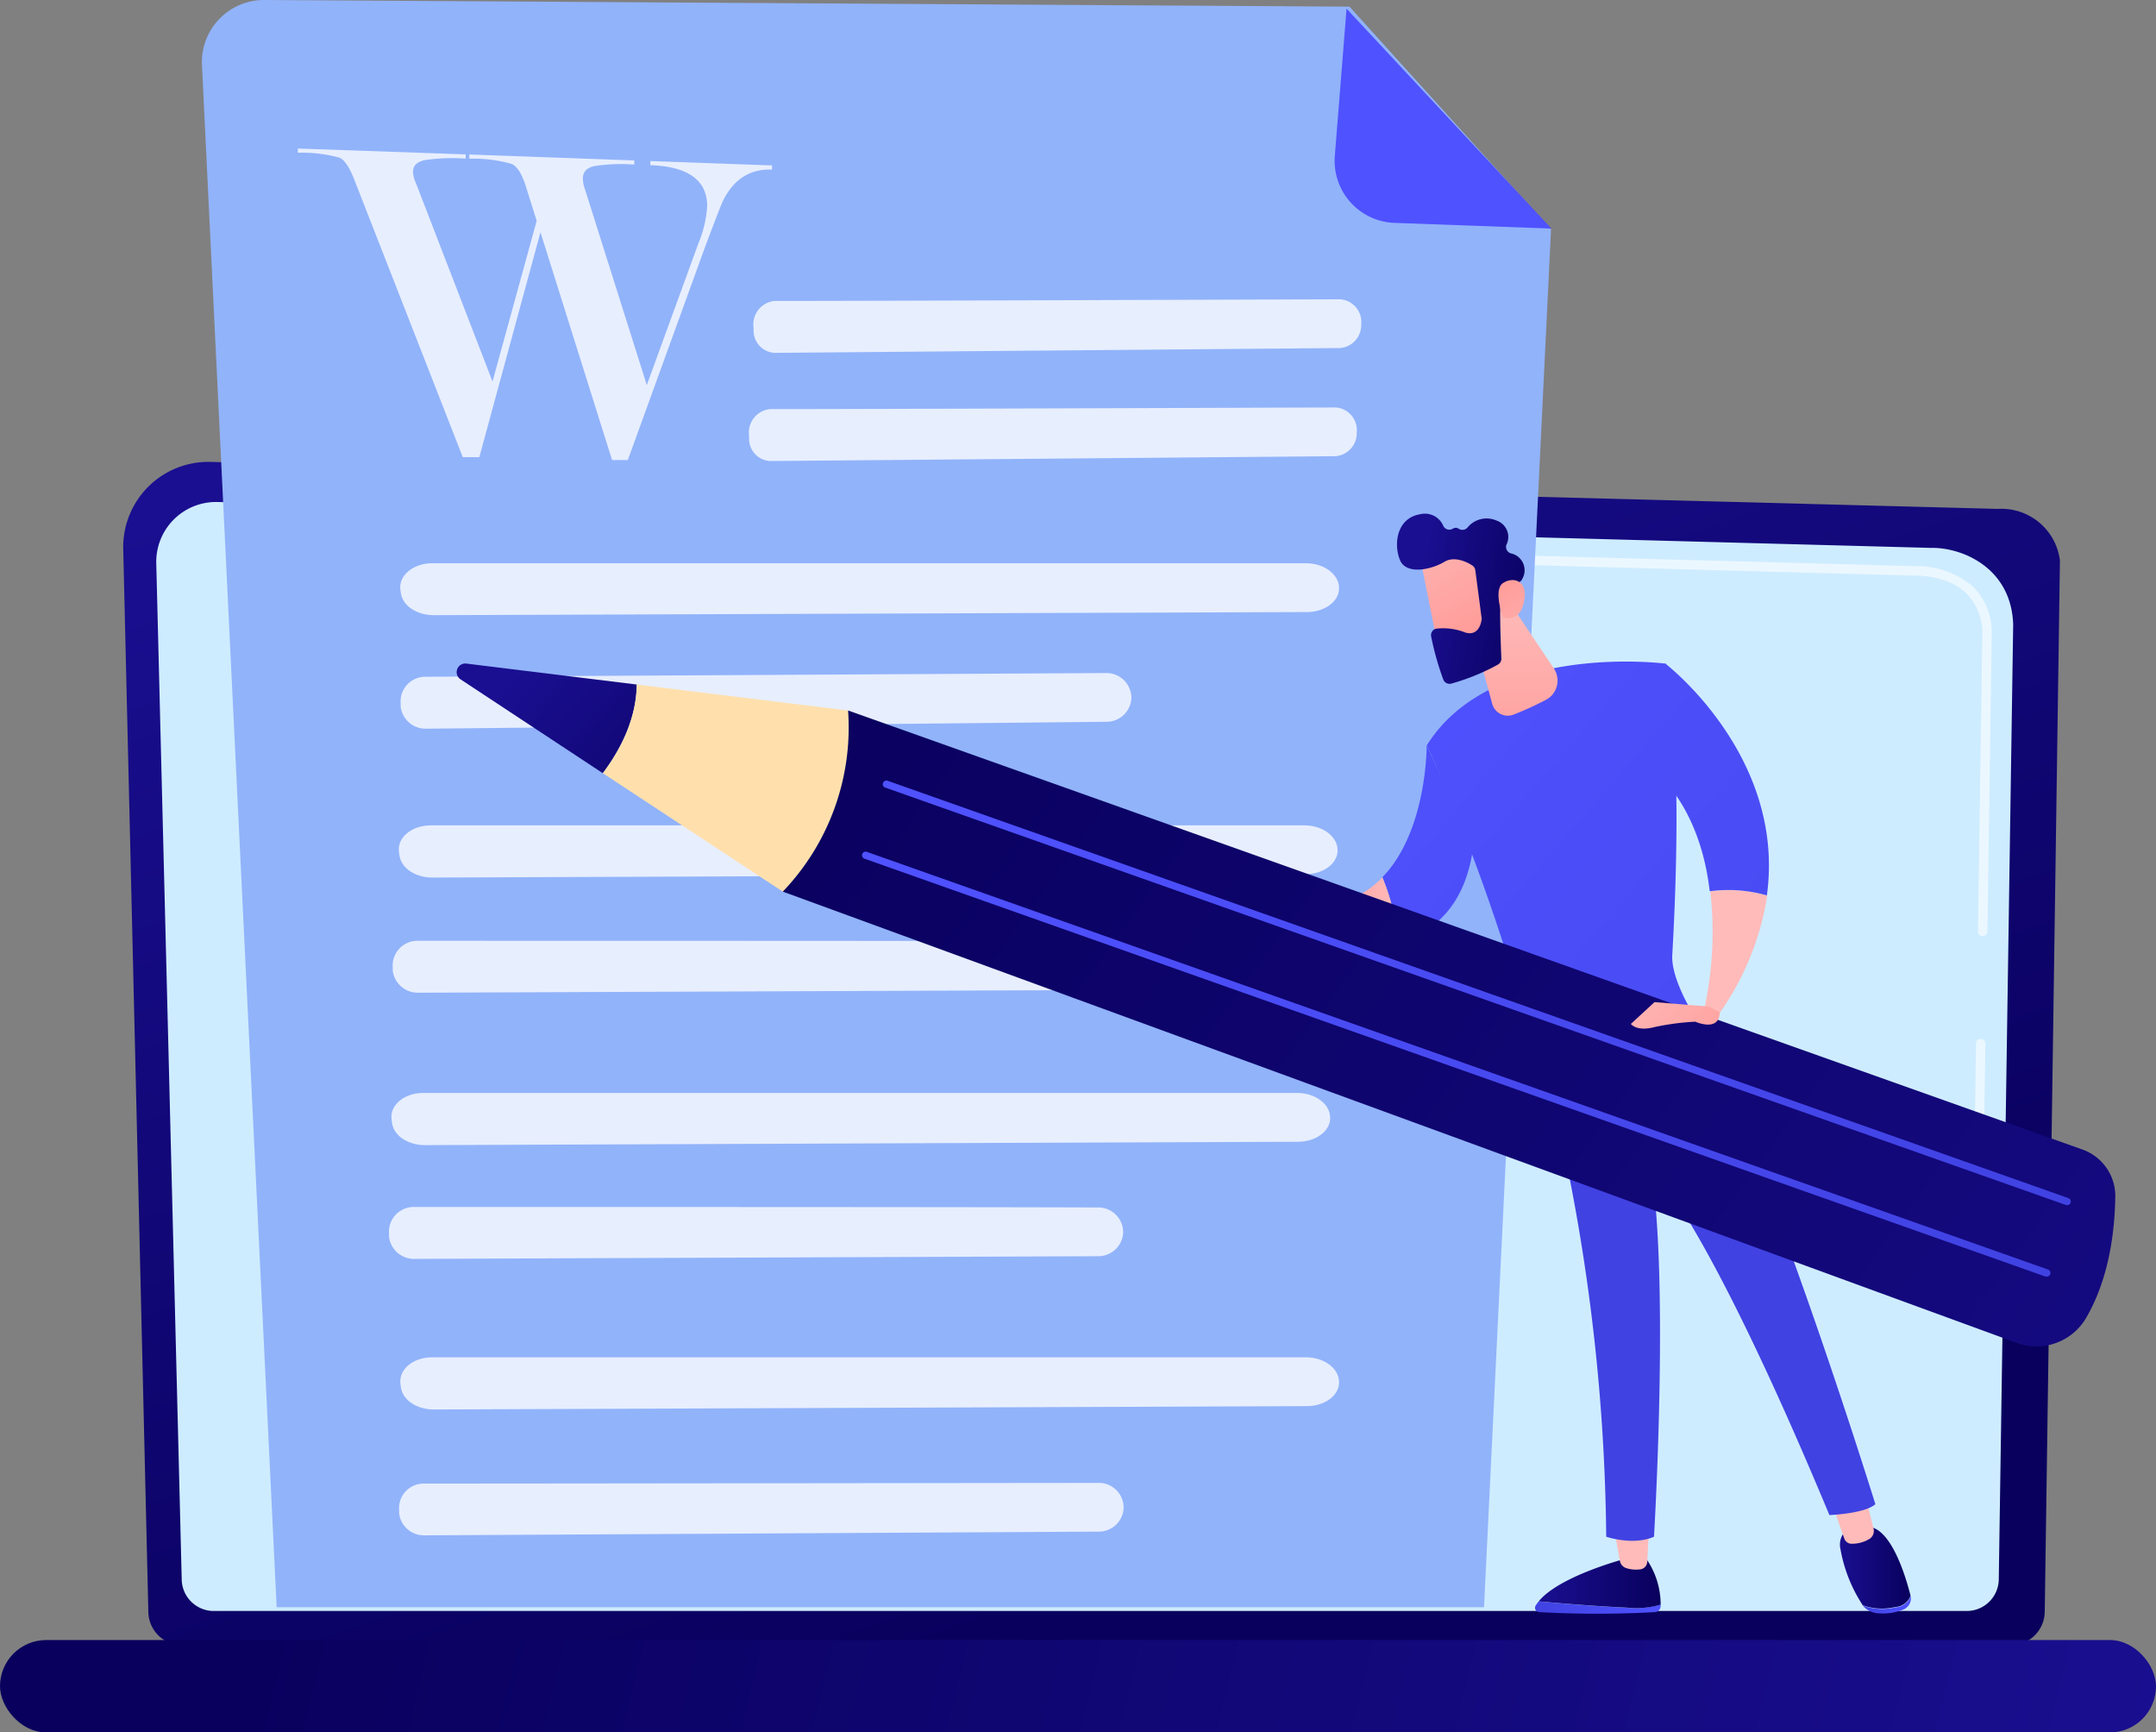 <svg id="Illustration" xmlns="http://www.w3.org/2000/svg" xmlns:xlink="http://www.w3.org/1999/xlink" viewBox="0 0 250 200.85"><rect x="0" y="0" width="250" height="200.85" fill="#808080" stroke="none"/><defs><style>.cls-1{fill:url(#linear-gradient);}.cls-2{fill:#ceecff;}.cls-3{opacity:0.6;}.cls-4,.cls-8{fill:#fff;}.cls-5{fill:url(#linear-gradient-2);}.cls-6{fill:#91b3fa;}.cls-7{fill:url(#linear-gradient-3);}.cls-8,.cls-9{opacity:0.78;}.cls-10{fill:url(#linear-gradient-4);}.cls-11{fill:url(#linear-gradient-5);}.cls-12{fill:url(#linear-gradient-6);}.cls-13{fill:url(#linear-gradient-7);}.cls-14{fill:url(#linear-gradient-8);}.cls-15{fill:url(#linear-gradient-9);}.cls-16{fill:url(#linear-gradient-10);}.cls-17{fill:url(#linear-gradient-11);}.cls-18{fill:url(#linear-gradient-12);}.cls-19{fill:url(#linear-gradient-13);}.cls-20{fill:url(#linear-gradient-14);}.cls-21{fill:url(#linear-gradient-15);}.cls-22{fill:url(#linear-gradient-16);}.cls-23{fill:url(#linear-gradient-17);}.cls-24{fill:url(#linear-gradient-18);}.cls-25{fill:url(#linear-gradient-19);}.cls-26{fill:url(#linear-gradient-20);}.cls-27{fill:url(#linear-gradient-21);}.cls-28{fill:url(#linear-gradient-22);}.cls-29{fill:url(#linear-gradient-23);}.cls-30{fill:#ffe0ad;}.cls-31{fill:url(#linear-gradient-24);}.cls-32{fill:url(#linear-gradient-25);}.cls-33{fill:url(#linear-gradient-26);}</style><linearGradient id="linear-gradient" x1="-2450.74" y1="181.37" x2="-2400.66" y2="31.12" gradientTransform="matrix(-1, 0, 0, 1, -2304.22, 0)" gradientUnits="userSpaceOnUse"><stop offset="0" stop-color="#09005d"/><stop offset="1" stop-color="#1a0f91"/></linearGradient><linearGradient id="linear-gradient-2" x1="-2334.95" y1="172.57" x2="-2556.22" y2="226.39" gradientTransform="matrix(1, 0, 0, -1, 2554.22, 391)" xlink:href="#linear-gradient"/><linearGradient id="linear-gradient-3" x1="191.2" y1="-11.22" x2="243.85" y2="-67.96" gradientUnits="userSpaceOnUse"><stop offset="0" stop-color="#4f52ff"/><stop offset="1" stop-color="#4042e2"/></linearGradient><linearGradient id="linear-gradient-4" x1="-3569.55" y1="186.37" x2="-3554.99" y2="186.37" gradientTransform="matrix(-1, 0, 0, 1, -3376.99, 0)" xlink:href="#linear-gradient-3"/><linearGradient id="linear-gradient-5" x1="-3569.55" y1="183.52" x2="-3555.4" y2="183.52" gradientTransform="matrix(-1, 0, 0, 1, -3376.99, 0)" xlink:href="#linear-gradient"/><linearGradient id="linear-gradient-6" x1="193.14" y1="176.2" x2="219.92" y2="155.92" gradientUnits="userSpaceOnUse"><stop offset="0" stop-color="#febbba"/><stop offset="1" stop-color="#ff928e"/></linearGradient><linearGradient id="linear-gradient-7" x1="-3598.58" y1="186.06" x2="-3593" y2="186.06" gradientTransform="matrix(-1, 0, 0, 1, -3376.99, 0)" xlink:href="#linear-gradient-3"/><linearGradient id="linear-gradient-8" x1="-3598.54" y1="181.76" x2="-3590.35" y2="181.76" gradientTransform="matrix(-1, 0, 0, 1, -3376.99, 0)" xlink:href="#linear-gradient"/><linearGradient id="linear-gradient-9" x1="216.98" y1="174.55" x2="241.04" y2="156.99" xlink:href="#linear-gradient-6"/><linearGradient id="linear-gradient-10" x1="243.6" y1="61.25" x2="205.92" y2="133.43" xlink:href="#linear-gradient-3"/><linearGradient id="linear-gradient-11" x1="-3532.63" y1="73.77" x2="-3645.02" y2="171.52" gradientTransform="matrix(-1, 0, 0, 1, -3376.99, 0)" xlink:href="#linear-gradient-3"/><linearGradient id="linear-gradient-12" x1="-3577.76" y1="157.96" x2="-3575.41" y2="153.26" gradientTransform="matrix(-1, 0, 0, 1, -3376.99, 0)" gradientUnits="userSpaceOnUse"><stop offset="0" stop-color="#53d8ff"/><stop offset="1" stop-color="#3840f7"/></linearGradient><linearGradient id="linear-gradient-13" x1="-3587.44" y1="118.48" x2="-3604.89" y2="133.93" gradientTransform="matrix(-1, 0, 0, 1, -3376.99, 0)" xlink:href="#linear-gradient-6"/><linearGradient id="linear-gradient-14" x1="-3542" y1="63.41" x2="-3653.88" y2="160.72" gradientTransform="matrix(-1, 0, 0, 1, -3376.99, 0)" xlink:href="#linear-gradient-3"/><linearGradient id="linear-gradient-15" x1="-3524.41" y1="83.64" x2="-3636.29" y2="180.95" gradientTransform="matrix(-1, 0, 0, 1, -3376.99, 0)" xlink:href="#linear-gradient-3"/><linearGradient id="linear-gradient-16" x1="-3539.11" y1="106.12" x2="-3525.36" y2="106.12" gradientTransform="matrix(-1, 0, 0, 1, -3376.99, 0)" xlink:href="#linear-gradient-6"/><linearGradient id="linear-gradient-17" x1="-3552.47" y1="69.39" x2="-3552.62" y2="95.05" gradientTransform="matrix(-1, 0, 0, 1, -3376.99, 0)" xlink:href="#linear-gradient-6"/><linearGradient id="linear-gradient-18" x1="-3874.25" y1="1272.15" x2="-3886.88" y2="1288.87" gradientTransform="matrix(-0.99, -0.14, -0.14, 0.99, -3485.53, -1747.13)" xlink:href="#linear-gradient-6"/><linearGradient id="linear-gradient-19" x1="-3883.9" y1="1276.19" x2="-3868.81" y2="1276.19" gradientTransform="matrix(-0.99, -0.14, -0.14, 0.99, -3485.53, -1747.13)" xlink:href="#linear-gradient"/><linearGradient id="linear-gradient-20" x1="-3892.75" y1="1285.39" x2="-3882.62" y2="1274.99" gradientTransform="matrix(-0.99, -0.14, -0.14, 0.99, -3485.53, -1747.13)" xlink:href="#linear-gradient-6"/><linearGradient id="linear-gradient-21" x1="-3526.82" y1="104.5" x2="-3521.9" y2="104.5" gradientTransform="matrix(-1, 0, 0, 1, -3376.99, 0)" xlink:href="#linear-gradient-6"/><linearGradient id="linear-gradient-22" x1="-3471.97" y1="66.3" x2="-3679.57" y2="217.74" gradientTransform="matrix(-1, 0, 0, 1, -3376.99, 0)" xlink:href="#linear-gradient"/><linearGradient id="linear-gradient-23" x1="-3464.69" y1="100" x2="-3437.35" y2="76.24" gradientTransform="matrix(-1, 0, 0, 1, -3376.99, 0)" xlink:href="#linear-gradient"/><linearGradient id="linear-gradient-24" x1="-3502.53" y1="68.16" x2="-3593.9" y2="162.06" gradientTransform="matrix(-1, 0, 0, 1, -3376.99, 0)" xlink:href="#linear-gradient-3"/><linearGradient id="linear-gradient-25" x1="-3500.17" y1="76.41" x2="-3591.54" y2="170.31" gradientTransform="matrix(-1, 0, 0, 1, -3376.99, 0)" xlink:href="#linear-gradient-3"/><linearGradient id="linear-gradient-26" x1="-3564.93" y1="112.44" x2="-3582.38" y2="127.89" gradientTransform="matrix(-1, 0, 0, 1, -3376.99, 0)" xlink:href="#linear-gradient-6"/></defs><title>interpretation-definition</title><path class="cls-1" d="M17.2,186.82a3.93,3.93,0,0,0,3.92,3.92H233.18a3.93,3.93,0,0,0,3.92-3.92L238.86,65a6.83,6.83,0,0,0-7.19-6L24.43,53.55A9.88,9.88,0,0,0,14.29,63.66Z"/><path class="cls-2" d="M21.07,183.06a3.72,3.72,0,0,0,3.71,3.71H228.06a3.72,3.72,0,0,0,3.71-3.71l1.67-110.63c-.2-6.66-6-9-9.57-8.91L25.25,58.2a6.94,6.94,0,0,0-7.13,7.11Z"/><g class="cls-3"><path class="cls-4" d="M229.57,130.51h0A.54.54,0,0,1,229,130l.13-9a.54.54,0,0,1,.54-.54h0a.54.54,0,0,1,.54.55l-.13,9A.54.54,0,0,1,229.57,130.51Z"/><path class="cls-4" d="M229.9,108.52h0a.54.54,0,0,1-.54-.55l.5-34.36A6.45,6.45,0,0,0,228,68.78c-2.26-2.17-5.86-2.06-6-2.05L158.52,65a.54.54,0,0,1-.53-.56.52.52,0,0,1,.56-.53L222,65.64A10,10,0,0,1,228.77,68a7.5,7.5,0,0,1,2.18,5.62l-.5,34.37A.54.54,0,0,1,229.9,108.52Z"/></g><rect class="cls-5" y="190.15" width="250" height="10.71" rx="5.35" ry="5.35" transform="translate(250 391) rotate(-180)"/><path class="cls-6" d="M156.48.77,30.66,0a7.2,7.2,0,0,0-7.24,7.56l8.66,178.77h140l7.77-159.72Z"/><path class="cls-7" d="M161.71,25.84a7.2,7.2,0,0,1-6.93-7.77L156.14,1,179.9,26.5Z"/><path class="cls-8" d="M89.81,34.89c11.3,0,54.66-.16,65.61-.19a2.64,2.64,0,0,1,2.42,2.91h0a2.67,2.67,0,0,1-2.45,2.74l-65.58.56a2.58,2.58,0,0,1-2.43-2.55l0-.37A2.73,2.73,0,0,1,89.81,34.89Z"/><path class="cls-8" d="M89.29,47.43c11.3,0,54.66-.16,65.61-.19a2.64,2.64,0,0,1,2.42,2.91h0a2.67,2.67,0,0,1-2.45,2.74l-65.58.56a2.58,2.58,0,0,1-2.43-2.55l0-.37A2.73,2.73,0,0,1,89.29,47.43Z"/><path class="cls-8" d="M50.12,65.3c17.44,0,84.41,0,101.32,0,2.13,0,3.86,1.32,3.83,2.92h0c0,1.52-1.67,2.73-3.7,2.74L50.3,71.32c-2,0-3.61-1.1-3.82-2.55l-.05-.37C46.18,66.74,47.89,65.3,50.12,65.3Z"/><path class="cls-8" d="M49.32,78.46c13.58-.06,65.71-.36,78.87-.43a2.89,2.89,0,0,1,3,2.9h0a2.88,2.88,0,0,1-2.9,2.75l-78.83.8a2.91,2.91,0,0,1-3-2.54l0-.37A2.86,2.86,0,0,1,49.32,78.46Z"/><path class="cls-8" d="M49.95,95.69c17.44,0,84.41,0,101.32,0,2.13,0,3.86,1.32,3.83,2.92h0c0,1.52-1.67,2.73-3.7,2.74l-101.26.39c-2,0-3.61-1.1-3.82-2.55l-.05-.37C46,97.13,47.72,95.69,49.95,95.69Z"/><path class="cls-8" d="M48.43,109.07c13.64,0,66,0,79.24.06a2.89,2.89,0,0,1,3,2.92h0a2.89,2.89,0,0,1-2.93,2.73l-79.2.31a2.92,2.92,0,0,1-3-2.56l0-.37A2.87,2.87,0,0,1,48.43,109.07Z"/><path class="cls-8" d="M49.09,126.71c17.44,0,84.41,0,101.32,0,2.13,0,3.86,1.32,3.83,2.92h0c0,1.52-1.67,2.73-3.7,2.74l-101.26.39c-2,0-3.61-1.1-3.82-2.55l-.05-.37C45.14,128.14,46.86,126.7,49.09,126.71Z"/><path class="cls-8" d="M48,139.93c13.64,0,66,0,79.24.06a2.89,2.89,0,0,1,3,2.92h0a2.89,2.89,0,0,1-2.93,2.73l-79.2.31a2.92,2.92,0,0,1-3-2.56l0-.37A2.87,2.87,0,0,1,48,139.93Z"/><path class="cls-8" d="M50.12,157.36c17.44,0,84.41,0,101.32,0,2.13,0,3.86,1.32,3.83,2.92h0c0,1.52-1.67,2.73-3.7,2.74l-101.26.39c-2,0-3.61-1.1-3.82-2.55l-.05-.37C46.18,158.79,47.89,157.35,50.12,157.36Z"/><path class="cls-8" d="M49.13,172c13.47,0,65.18-.07,78.24-.08a2.87,2.87,0,0,1,2.92,2.91h0a2.87,2.87,0,0,1-2.89,2.74L49.2,178a2.89,2.89,0,0,1-2.92-2.55l0-.37A2.85,2.85,0,0,1,49.13,172Z"/><g class="cls-9"><path class="cls-4" d="M62.67,26.93,55.58,53l-1.92,0L41.15,21q-.86-2.27-1.75-2.71a16.41,16.41,0,0,0-4.86-.58v-.49L54,17.9v.49a21.47,21.47,0,0,0-4.78.18q-1.33.31-1.33,1.34a3.39,3.39,0,0,0,.34,1.32l8.88,23,5.12-18.63L61,21.68q-.68-2.2-1.64-2.67a16.35,16.35,0,0,0-4.94-.61v-.49l19.13.69v.48a20.64,20.64,0,0,0-4.66.18q-1.3.3-1.3,1.43a3.4,3.4,0,0,0,.22,1.19L75,44.64,81,28.17A13.27,13.27,0,0,0,82,23.92q0-4.54-6.59-4.77v-.48l14.11.51v.48q-3.86-.14-5.72,3.69-.27.58-2,5.16l-9,24.82-1.83,0Z"/></g><path class="cls-10" d="M178.41,185.67c2.49.22,6.82.57,10.24.72a9.86,9.86,0,0,0,3.91-.38c0,.08,0,.15,0,.22a.71.71,0,0,1-.67.67,119.92,119.92,0,0,1-13.41,0,.5.5,0,0,1-.41-.76A4.11,4.11,0,0,1,178.41,185.67Z"/><path class="cls-11" d="M188.65,186.38c-3.41-.15-7.74-.5-10.24-.72,2.45-3,10.24-5,10.24-5h2.2a9.22,9.22,0,0,1,1.71,5.37A9.86,9.86,0,0,1,188.65,186.38Z"/><path class="cls-12" d="M191.22,177l-.21,4.07a.93.93,0,0,1-.79.87,3.62,3.62,0,0,1-1.65-.14,1.1,1.1,0,0,1-.74-.85l-.71-4Z"/><path class="cls-13" d="M219.78,186.35a2,2,0,0,0,1.78-1.31v0a1.41,1.41,0,0,1-.95,1.6,6.19,6.19,0,0,1-2.62.41,2.61,2.61,0,0,1-2-.91h0A6.6,6.6,0,0,0,219.78,186.35Z"/><path class="cls-14" d="M214.67,177h1.81c2.76-.06,4.5,5.77,5.06,8a2,2,0,0,1-1.78,1.31,6.6,6.6,0,0,1-3.76-.2,17.32,17.32,0,0,1-2.59-6.52A2.29,2.29,0,0,1,214.67,177Z"/><path class="cls-15" d="M216.25,173.24l1,4a1.09,1.09,0,0,1-.57,1.23,3.86,3.86,0,0,1-2.09.5.91.91,0,0,1-.74-.61l-1.48-4.21Z"/><path class="cls-16" d="M217.46,174.39c-1.25,1.11-5.33,1.26-5.33,1.26-14.68-35.23-20.68-40.23-20.68-40.23,2.12,13.3.34,42.74.34,42.74-2.42,1.07-5.54,0-5.54,0a226.91,226.91,0,0,0-7.5-55.72c9.92-.22,15.2-3.62,16.92-5C203.94,130.78,217.46,174.39,217.46,174.39Z"/><path class="cls-17" d="M193.15,76.94c1.88,9.37,1.2,26.13.76,33.78-.12,2.15,1.38,5.13,2.59,7.16a.64.64,0,0,1-.26.9,44.22,44.22,0,0,1-16.88,4.68,1.14,1.14,0,0,1-1.14-.85c-5.91-22.08-12.78-36.19-12.78-36.19C173,74.31,193.15,76.94,193.15,76.94Z"/><path class="cls-18" d="M190.44,134.58a.47.47,0,0,0,.4-.71,14.75,14.75,0,0,0-5.82-5.05.47.47,0,1,0-.41.85,14.06,14.06,0,0,1,5.43,4.69A.47.47,0,0,0,190.44,134.58Z"/><path class="cls-19" d="M204.92,103.82A32.22,32.22,0,0,1,199,118l-1.36-1.1a41.85,41.85,0,0,0,.68-13.55A16.22,16.22,0,0,1,204.92,103.82Z"/><path class="cls-20" d="M191,88.49l2.1-11.56s14,10.71,11.78,26.88a16.22,16.22,0,0,0-6.63-.48C197.65,98.15,195.74,92.52,191,88.49Z"/><path class="cls-21" d="M165.43,86.41l5.41,11.65c-.87,7-4.65,10.07-8.73,11.24a24.72,24.72,0,0,0-1.82-7.59C165.51,96.34,165.43,86.41,165.43,86.41Z"/><path class="cls-22" d="M160.3,101.72a24.72,24.72,0,0,1,1.82,7.59c-10.87,4.22-13.74-4-13.74-4l2-.35C154.92,105.47,158.09,104,160.3,101.72Z"/><path class="cls-23" d="M170.42,72l2.61,9.6a1.87,1.87,0,0,0,2.5,1.24,37.9,37.9,0,0,0,3.76-1.72,2.52,2.52,0,0,0,.89-3.62l-5.43-8.1Z"/><path class="cls-24" d="M164.71,64.74c0,.16,2.18,11,2.18,11L173,74.31l-.57-10.54S165.1,62,164.71,64.74Z"/><path class="cls-25" d="M171.07,66.12l.73,5.52a.77.77,0,0,1,0,.21c-.06.43-.38,1.91-1.87,1.49a7,7,0,0,0-3.44-.45.78.78,0,0,0-.54.9,33.62,33.62,0,0,0,1.41,5,.78.78,0,0,0,.94.46,25.08,25.08,0,0,0,5.41-2.21.78.78,0,0,0,.38-.7c-.06-1.39-.22-5.63-.08-6.82s1.5-1.78,2.09-2a.76.76,0,0,0,.43-.43,2,2,0,0,0-1.36-2.94.78.78,0,0,1-.49-1,2,2,0,0,0-1.13-2.79,2.85,2.85,0,0,0-3.4.82.78.78,0,0,1-1,.12.62.62,0,0,0-.7,0,.77.77,0,0,1-1.09-.33,2.32,2.32,0,0,0-2.7-1.35c-2.75.47-3.06,3.52-2.33,5.3s3.68,1.11,5.16.21c1.13-.68,2.59,0,3.22.42A.77.77,0,0,1,171.07,66.12Z"/><path class="cls-26" d="M174.26,71.55s-1.13-3.16,0-3.94,2.88-.37,2.5,1.92C176.32,72.39,174.26,71.55,174.26,71.55Z"/><path class="cls-27" d="M149.18,106.84c-.55.43-2.42-.46-3.57-1.08a1.32,1.32,0,0,1-.64-1.56c.28-.87.74-2,1.3-2.14C147.22,101.83,151.43,105.08,149.18,106.84Z"/><path class="cls-28" d="M241.47,133.27,98.34,82.37l-7.57,21,143.08,52.32a6.67,6.67,0,0,0,8.06-2.92c1.67-2.87,3.27-7.36,3.37-14.08A5.72,5.72,0,0,0,241.47,133.27Z"/><path class="cls-29" d="M54.06,76.93l19.77,2.43c0,2.72-.91,6.24-3.93,10.28L53.39,78.75A1,1,0,0,1,54.06,76.93Z"/><path class="cls-30" d="M98.34,82.37a27.54,27.54,0,0,1-7.57,21L69.9,89.64c3-4,3.91-7.56,3.93-10.28Z"/><path class="cls-31" d="M239.69,139.72a.42.42,0,0,0,.14-.82L102.9,90.51a.42.42,0,0,0-.28.79L239.55,139.7Z"/><path class="cls-32" d="M237.33,148a.42.42,0,0,0,.14-.82L100.54,98.77a.42.42,0,1,0-.28.79L237.19,148Z"/><path class="cls-33" d="M198.18,116.7l-6.33-.52-2.74,2.53s.65.9,2.67.38a29,29,0,0,1,4.8-.64s2.8,1.26,2.83-1.1Z"/></svg>